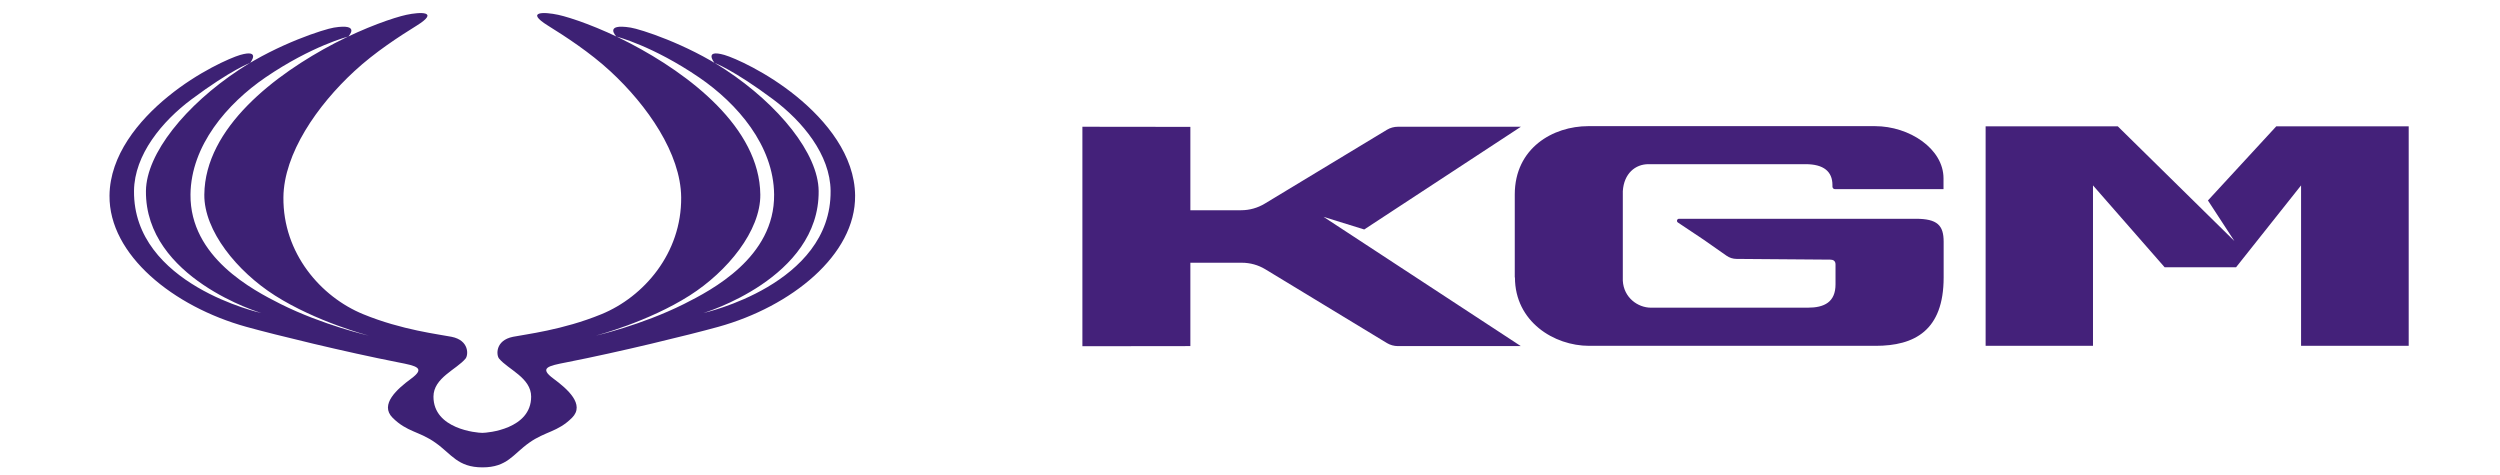 <?xml version="1.0" encoding="UTF-8"?>
<svg xmlns="http://www.w3.org/2000/svg" xmlns:xlink="http://www.w3.org/1999/xlink" width="500" zoomAndPan="magnify" viewBox="0 0 375 71.25" height="95" preserveAspectRatio="xMidYMid meet" version="1.0">
  <defs>
    <clipPath id="566ca1c3d5">
      <path d="M 16 1.957 L 129 1.957 L 129 70.508 L 16 70.508 Z M 16 1.957 " clip-rule="nonzero"></path>
    </clipPath>
  </defs>
  <path fill="#44217a" d="M 227.242 41.621 C 227.242 48.234 233.098 51.875 238.367 51.875 L 281.34 51.875 C 287.152 51.875 291.547 49.602 291.547 41.621 L 291.547 36.258 C 291.547 33.797 290.609 32.816 287.359 32.816 L 251.848 32.816 C 251.555 32.816 251.434 33.211 251.68 33.371 L 255.598 35.988 L 258.965 38.348 C 259.41 38.664 259.941 38.836 260.484 38.836 L 274.52 38.945 C 274.973 38.945 275.328 39.121 275.328 39.668 L 275.328 42.652 C 275.328 45.309 273.66 46.152 271.176 46.152 L 247.645 46.152 C 245.672 46.152 243.559 44.645 243.422 42.105 L 243.422 28.672 C 243.586 26.031 245.297 24.625 247.27 24.625 L 270.828 24.625 C 273.551 24.625 274.867 25.727 274.867 27.758 L 274.867 27.996 C 274.867 28.203 275.035 28.371 275.242 28.371 L 291.527 28.371 L 291.527 26.758 C 291.527 22.305 286.402 18.922 281.242 18.922 L 238.238 18.922 C 232.957 18.922 227.215 22.203 227.215 29.176 L 227.215 41.609 Z M 227.242 41.621 " fill-opacity="1" fill-rule="nonzero"></path>
  <path fill="#44217a" d="M 228.133 51.914 L 209.684 51.914 C 209.102 51.914 208.531 51.754 208.035 51.457 L 189.816 40.402 C 188.742 39.746 187.516 39.41 186.262 39.41 L 178.555 39.41 L 178.555 51.914 L 162.359 51.934 L 162.359 19.012 L 178.555 19.031 L 178.555 31.535 L 186.176 31.535 C 187.43 31.535 188.652 31.188 189.719 30.543 L 208.035 19.469 C 208.531 19.172 209.102 19.012 209.676 19.012 L 228.133 19.012 L 204.633 34.422 L 198.531 32.527 L 228.133 51.922 Z M 228.133 51.914 " fill-opacity="1" fill-rule="nonzero"></path>
  <path fill="#44217a" d="M 317.672 18.953 L 297.844 18.953 L 297.844 51.875 L 313.949 51.875 L 313.949 27.809 L 324.699 40.094 L 335.406 40.094 L 345.16 27.809 L 345.16 51.875 L 361.305 51.875 L 361.305 18.953 L 341.438 18.953 L 331.191 30.07 L 335.16 36.156 Z M 317.672 18.953 " fill-opacity="1" fill-rule="nonzero"></path>
  <g clip-path="url(#566ca1c3d5)">
    <path fill="#3d2174" d="M 79.383 66.406 C 81.816 64.68 83.629 64.828 85.801 62.668 C 87.809 60.668 85.074 58.316 83.031 56.805 C 80.832 55.184 82.176 54.895 84.961 54.352 C 92.836 52.812 103.367 50.238 107.75 49.023 C 118.688 45.992 128.355 38.242 128.266 29.34 C 128.215 23.316 123.945 18.098 119.465 14.453 C 114.973 10.797 110.176 8.684 108.664 8.242 C 105.496 7.332 107.168 9.43 107.168 9.43 C 107.168 9.43 110 10.453 115.977 14.91 C 120.375 18.195 124.539 23.203 124.59 28.633 C 124.727 42.719 105.504 46.953 105.504 46.953 C 105.504 46.953 122.93 41.781 122.797 28.645 C 122.742 23.039 116.832 15.75 108.824 10.461 C 102.914 6.555 96.066 4.379 94.605 4.141 C 90.484 3.473 92.461 5.484 92.461 5.484 C 92.461 5.484 97.875 6.844 104.875 11.621 C 110.605 15.539 116.047 21.828 116.117 29.176 C 116.211 38.598 106.754 43.512 102.602 45.598 C 96.242 48.781 89.383 50.344 89.383 50.344 C 89.383 50.344 97.23 48.289 103.453 44.324 C 109.129 40.711 114.094 34.617 114.047 29.195 C 113.945 19.133 103.359 11.117 94.512 6.496 C 89.824 4.055 85.574 2.625 83.734 2.223 C 81.656 1.773 78.688 1.664 82.195 3.844 C 84.801 5.465 88.453 7.832 91.539 10.676 C 97.129 15.832 102.113 23.051 102.176 29.594 C 102.254 37.98 96.574 44.531 90.199 47.137 C 84.426 49.508 78.727 50.16 76.949 50.52 C 74.27 51.062 74.434 53.277 74.863 53.789 C 76.215 55.418 79.672 56.672 79.672 59.496 C 79.672 64.371 73.133 64.93 72.344 64.93 C 71.555 64.93 65.02 64.371 65.02 59.496 C 65.02 56.672 68.48 55.422 69.832 53.789 C 70.258 53.273 70.422 51.062 67.742 50.52 C 65.961 50.16 60.262 49.508 54.496 47.137 C 48.113 44.531 42.43 37.98 42.512 29.594 C 42.578 23.051 47.562 15.832 53.156 10.676 C 56.234 7.828 59.891 5.465 62.5 3.844 C 66.004 1.664 63.039 1.773 60.957 2.223 C 59.113 2.625 54.871 4.055 50.18 6.496 C 41.332 11.117 30.746 19.137 30.648 29.195 C 30.594 34.617 35.562 40.711 41.238 44.324 C 47.461 48.289 55.309 50.344 55.309 50.344 C 55.309 50.344 48.449 48.781 42.086 45.598 C 37.945 43.512 28.484 38.598 28.574 29.176 C 28.648 21.828 34.086 15.539 39.812 11.621 C 46.816 6.848 52.238 5.484 52.238 5.484 C 52.238 5.484 54.207 3.473 50.086 4.141 C 48.625 4.379 41.777 6.555 35.871 10.461 C 27.859 15.75 21.949 23.035 21.891 28.645 C 21.766 41.781 39.191 46.953 39.191 46.953 C 39.191 46.953 19.965 42.719 20.102 28.633 C 20.156 23.203 24.316 18.195 28.715 14.91 C 34.691 10.453 37.527 9.43 37.527 9.43 C 37.527 9.43 39.195 7.332 36.027 8.242 C 34.52 8.688 29.715 10.797 25.234 14.453 C 20.746 18.102 16.48 23.32 16.426 29.34 C 16.34 38.242 26.008 45.992 36.941 49.023 C 41.328 50.242 51.863 52.812 59.73 54.352 C 62.516 54.895 63.863 55.184 61.664 56.805 C 59.617 58.316 56.887 60.668 58.895 62.668 C 61.066 64.828 62.883 64.68 65.312 66.406 C 67.742 68.117 68.645 70.105 72.375 70.105 C 76.105 70.105 76.953 68.117 79.383 66.406 Z M 79.383 66.406 " fill-opacity="1" fill-rule="nonzero"></path>
  </g>
</svg>
